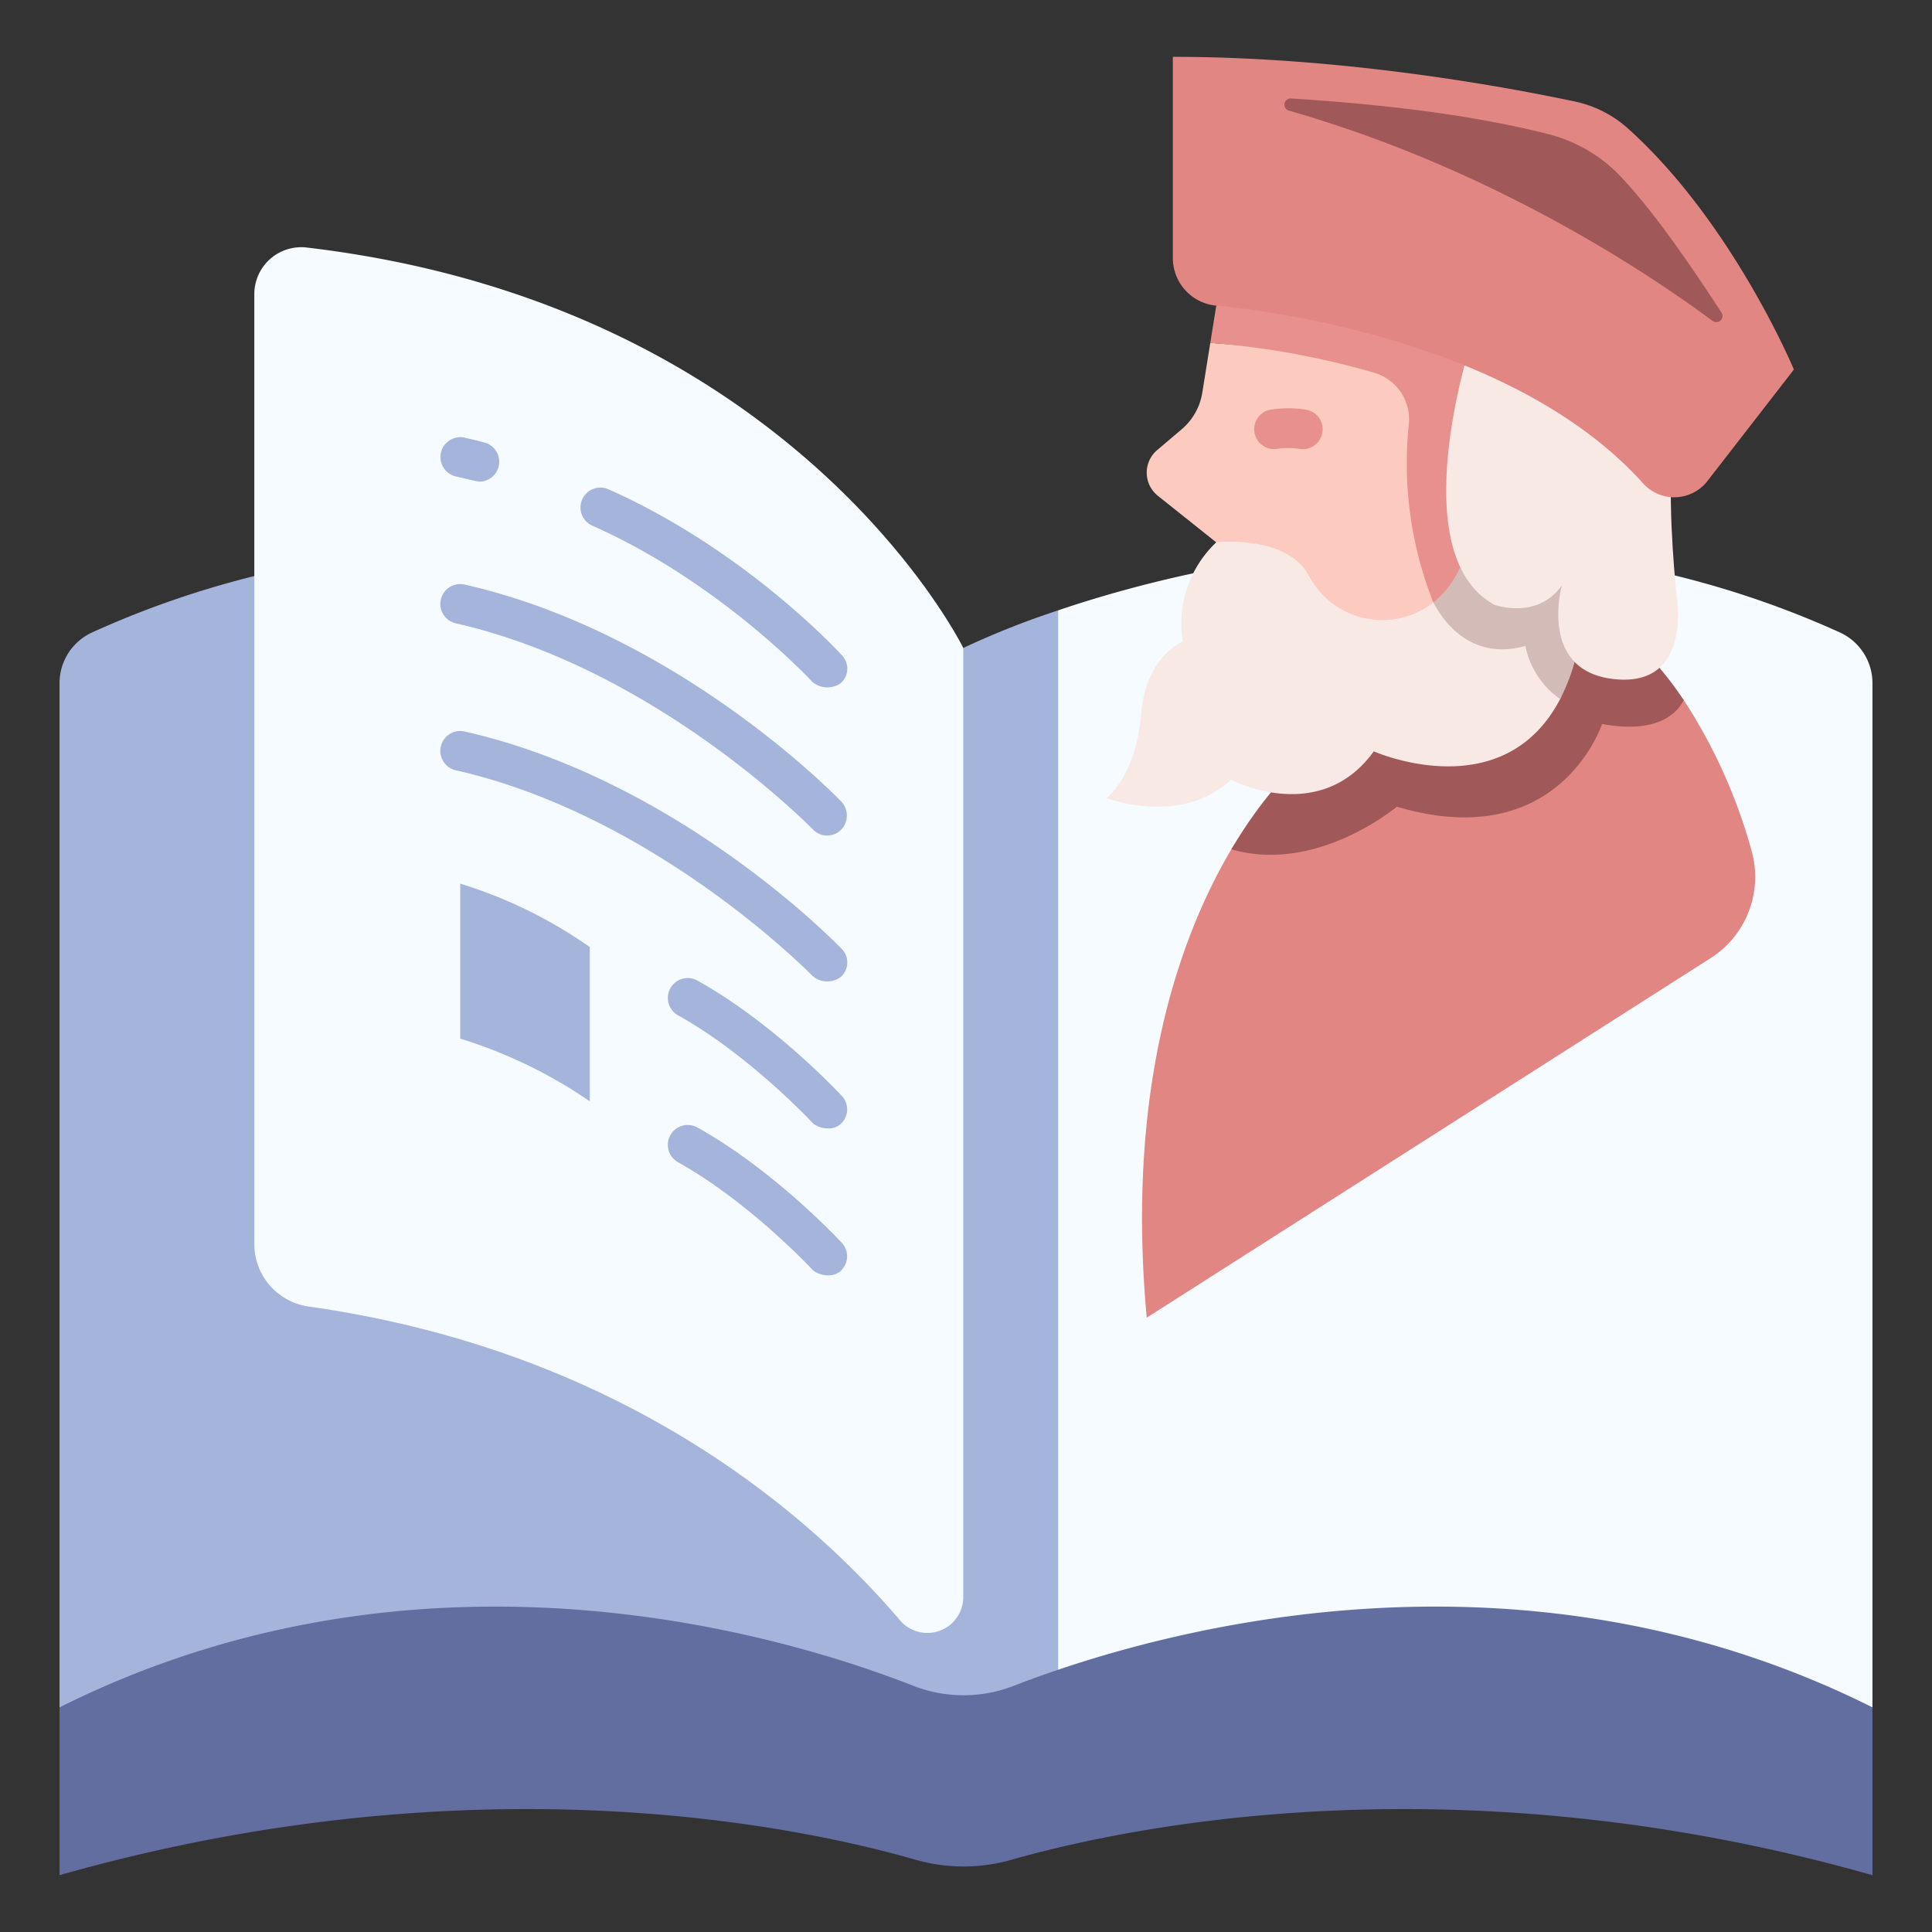 <?xml version="1.0" encoding="UTF-8"?>
<svg xmlns="http://www.w3.org/2000/svg" id="icon" height="512" viewBox="0 0 340 340" width="512">
  <rect x="0" y="0" width="340" height="340" fill="#333333" stroke="none"/>
  <path d="m169.522 300.467c6.132-71.921 9.628-139.642 0-186.438 0 0-75.543-38.013-153.33-2.724a9.812 9.812 0 0 0 -5.714 8.95v180.212z" fill="#a5b4db"></path>
  <path d="m169.522 300.467c4.806-78.155 9.409-159.968 16.7-193.059 26.728-9.034 81.8-21.395 137.584 3.9a9.812 9.812 0 0 1 5.715 8.95v180.209z" fill="#f5fbff"></path>
  <path d="m186.223 107.409a147.159 147.159 0 0 0 -16.7 6.621v186.438h16.7z" fill="#a5b4db"></path>
  <path d="m160.691 296.658c-22.8-8.928-86.357-28.133-150.213 3.81v29.532c72.871-20.688 129.92-8.668 150.624-2.724a30.683 30.683 0 0 0 16.858.026c20.877-5.935 78.585-18.02 151.562 2.7v-29.534c-63.934-31.982-128.178-12.691-151.154-3.777a24.322 24.322 0 0 1 -17.677-.033z" fill="#626da0"></path>
  <path d="m158.4 285.165c-15.579-18.269-48.416-47.347-104.038-55.23a11.119 11.119 0 0 1 -9.608-10.985v-167.178a8.263 8.263 0 0 1 9.206-8.214c86 10.117 115.561 70.471 115.561 70.471v167.014a6.321 6.321 0 0 1 -11.121 4.122z" fill="#f5fbff"></path>
  <g fill="#a5b4db">
    <path d="m80.992 182.783a83.521 83.521 0 0 1 22.8 11.031v-27.148a81.236 81.236 0 0 0 -22.8-11.162z"></path>
    <path d="m80.219 83.848c1.088.246 3.838.91 4.134.91a3.5 3.5 0 0 0 .89-6.885q-1.726-.455-3.478-.852a3.5 3.5 0 0 0 -1.546 6.827z"></path>
    <path d="m104.236 92.506c22.528 9.993 38.595 27.353 38.754 27.527a4.126 4.126 0 0 0 4.945.217 3.41 3.41 0 0 0 .219-4.942c-.689-.754-17.169-18.594-41.079-29.2a3.5 3.5 0 0 0 -2.839 6.4z"></path>
    <path d="m80.219 109.7c35.23 7.981 62.544 35.987 62.833 36.252a3.445 3.445 0 0 0 4.948.089 3.6 3.6 0 0 0 .092-4.947c-1.166-1.211-29.009-29.767-66.326-38.221a3.5 3.5 0 1 0 -1.547 6.827z"></path>
    <path d="m80.219 135.557c35.23 7.981 62.561 35.97 62.833 36.252a3.989 3.989 0 0 0 4.948.091 3.419 3.419 0 0 0 .092-4.947c-1.166-1.211-29.009-29.767-66.326-38.221a3.5 3.5 0 1 0 -1.547 6.827z"></path>
    <path d="m122.73 172.564a3.5 3.5 0 0 0 -3.4 6.119c12.46 6.928 23.568 18.813 23.678 18.932.69.742 3.26 1.675 4.946.184a3.47 3.47 0 0 0 .186-4.945c-.484-.52-11.956-12.808-25.41-20.29z"></path>
    <path d="m147.952 223.654a3.488 3.488 0 0 0 .186-4.945c-.482-.52-11.954-12.809-25.409-20.29a3.5 3.5 0 0 0 -3.4 6.119c12.46 6.928 23.568 18.813 23.678 18.932.693.742 3.308 1.675 4.945.184z"></path>
  </g>
  <path d="m216.7 149.453c-8.9 15.042-18.646 41.537-14.895 82.435l99.243-63.278a16.948 16.948 0 0 0 7.183-18.953 94.469 94.469 0 0 0 -11.907-26.442c-3.38-5.015-72.949 14.957-79.624 26.238z" fill="#e28683"></path>
  <path d="m283.821 109.555-54.568 24.134c.323-.357-5.877 4.488-12.551 15.765 15 4.4 29.125-7.491 29.125-7.491 28.637 8.506 36.1-14.556 36.1-14.556 9.555 1.749 13.089-1.7 14.386-4.185a58.986 58.986 0 0 0 -12.492-13.667z" fill="#a05858"></path>
  <path d="m212.99 60.34-1.409 8.782a10.629 10.629 0 0 1 -3.622 6.424l-4.311 3.654a5.215 5.215 0 0 0 .119 8.055l10.274 8.194v18.943h41.8l17.913-49.358z" fill="#fccabe"></path>
  <path d="m214.041 95.448a19.645 19.645 0 0 0 -5.893 17.474s-6.507 2.386-7.375 13.013-6.073 14.532-6.073 14.532 13.231 4.989 21.906-3.253c0 0 15.616 8.242 25.16-4.989 0 0 22.71 10.108 32.794-9.2 2.878-5.51-15.2-22.621-22.319-17.012q-.3.236-.611.457a14.553 14.553 0 0 1 -20.594-3.984q-.392-.6-.766-1.277c-3.965-7.175-16.229-5.761-16.229-5.761z" fill="#f9e9e5"></path>
  <path d="m273.758 65.033s-27.6-19.548-59.717-11.245l-1.051 6.552a142.791 142.791 0 0 1 28.91 5.273 8.545 8.545 0 0 1 6.028 9.055 66.432 66.432 0 0 0 4.311 31.344s2.642-.215 6.831-.512z" fill="#e8908e"></path>
  <path d="m229.257 79.047a3.51 3.51 0 0 1 -.672-.066 12.976 12.976 0 0 0 -3.857.017 3.5 3.5 0 0 1 -1.168-6.9 19.824 19.824 0 0 1 6.361.014 3.5 3.5 0 0 1 -.664 6.937z" fill="#e8908e"></path>
  <path d="m259.117 89.914s.235 10.488-6.877 16.1c1.741 3.333 6.635 10.3 16.2 7.672a15.021 15.021 0 0 0 6.114 9.339c2.879-5.51 4.732-13.41 4.732-24.633z" fill="#d3bcb8"></path>
  <path d="m258.9 60.216s-12.174 37.153 4.007 46.185c0 0 7.563 2.823 11.96-3.387 0 0-4.392 15.545 9.849 16.558 13.218.941 10.33-14.864 10.33-14.864s-1.536-14.112-.833-24.085c0 0-18.076-15.515-35.313-20.407z" fill="#f9e9e5"></path>
  <path d="m206.4 10v35.405a8.419 8.419 0 0 0 4.654 7.53 8.4 8.4 0 0 0 2.991.853c8.737.816 52.445 6.082 75.075 31.243a7.392 7.392 0 0 0 11.353-.368l15.222-19.63s-10.782-25.878-29.23-42.449a20.185 20.185 0 0 0 -9.29-4.713c-11.283-2.405-40.275-7.871-70.775-7.871z" fill="#e28683"></path>
  <path d="m227.181 17.327c16.236 1.04 31.647 2.822 45.218 6.259a26.545 26.545 0 0 1 12.893 7.557c5.688 6.075 11.638 14.634 17.659 23.857a1.093 1.093 0 0 1 -1.565 1.478c-10.9-8.1-38.511-26.7-74.572-37.015a1.092 1.092 0 0 1 .367-2.136z" fill="#a05858"></path>
</svg>
